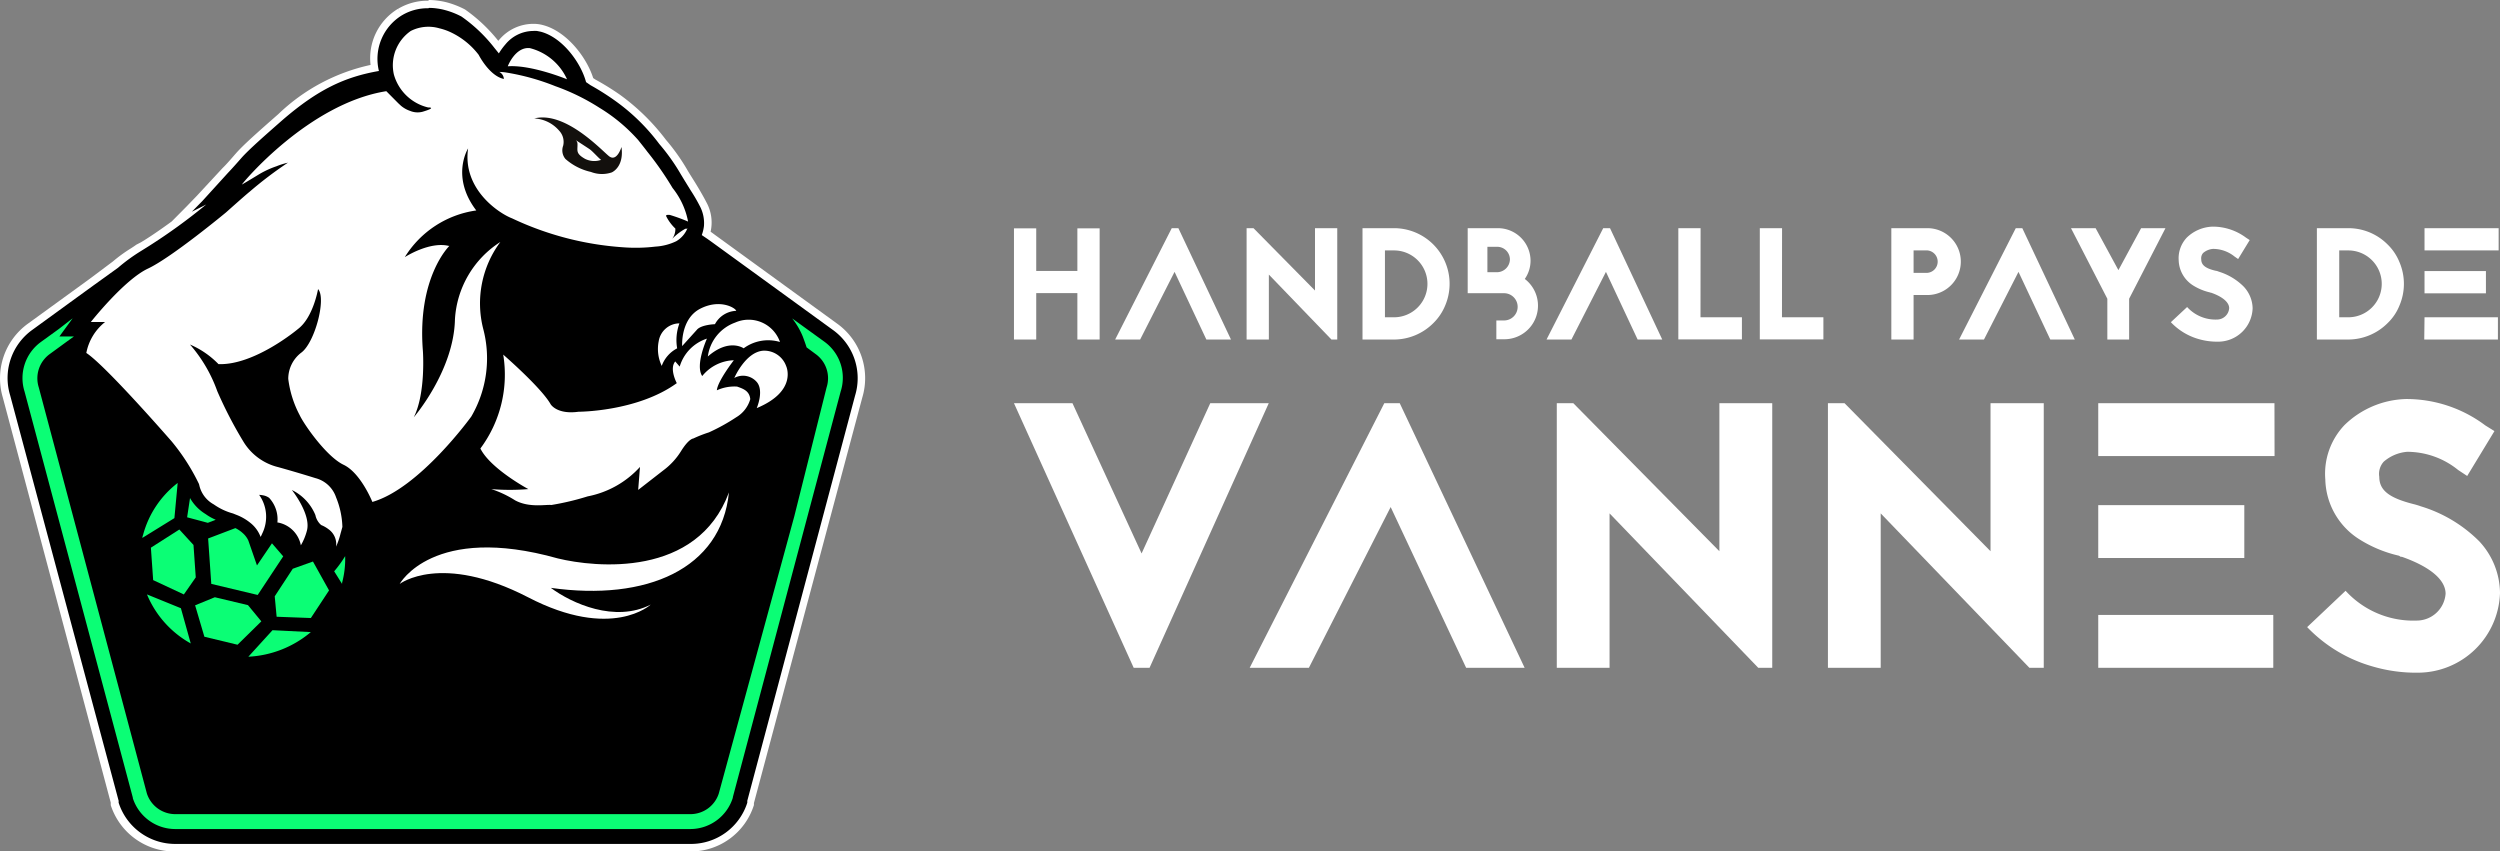 <svg xmlns="http://www.w3.org/2000/svg" width="237.322" height="80.829" viewBox="0 0 237.322 80.829">
  <rect x="0" y="0" width="237.322" height="80.829" fill="#808080" stroke="none"/>
  <g id="Calque_2" data-name="Calque 2" transform="translate(0.001 0.04)">
    <g id="Calque_1" data-name="Calque 1" transform="translate(-0.001 -0.04)">
      <path id="Tracé_1" data-name="Tracé 1" d="M117.649,25.1h2.113V35.654h-2.113V31.248h-3.906v4.406H111.63V25.1h2.113v4.044h3.906Z" transform="translate(-15.375 -3.423)" fill="#fff"/>
      <path id="Tracé_2" data-name="Tracé 2" d="M128.771,25.08l4.993,10.571h-2.337l-3.018-6.424-3.268,6.424H122.77l5.372-10.571Z" transform="translate(-16.909 -3.42)" fill="#fff"/>
      <path id="Tracé_3" data-name="Tracé 3" d="M145.294,35.651l-5.941-6.165v6.165H137.24V25.08h.655L143.733,31V25.08h2.113V35.651Z" transform="translate(-18.902 -3.42)" fill="#fff"/>
      <path id="Tracé_4" data-name="Tracé 4" d="M152.992,25.08a5.281,5.281,0,0,1,4.855,7.347,4.993,4.993,0,0,1-1.13,1.673,5.294,5.294,0,0,1-3.725,1.552H150V25.08Zm0,8.459a3.173,3.173,0,0,0,0-6.346h-.862v6.346Z" transform="translate(-20.659 -3.42)" fill="#fff"/>
      <path id="Tracé_5" data-name="Tracé 5" d="M165.029,33.841a1.293,1.293,0,0,0,0-2.587H161.58V25.08h2.88a3.1,3.1,0,0,1,3.087,3.1A3.018,3.018,0,0,1,167,29.9a3.19,3.19,0,0,1-1.94,5.725H164.3V33.841Zm-.664-4.579a1.242,1.242,0,0,0,1.224-1.224,1.207,1.207,0,0,0-1.224-1.19h-.914v2.414Z" transform="translate(-22.254 -3.42)" fill="#fff"/>
      <path id="Tracé_6" data-name="Tracé 6" d="M176.287,25.08l4.958,10.571h-2.337L175.9,29.228l-3.277,6.424H170.26l5.381-10.571Z" transform="translate(-23.45 -3.42)" fill="#fff"/>
      <path id="Tracé_7" data-name="Tracé 7" d="M186.874,33.539h3.932v2.1H184.77V25.08h2.113Z" transform="translate(-25.448 -3.42)" fill="#fff"/>
      <path id="Tracé_8" data-name="Tracé 8" d="M195.844,33.539h3.932v2.1H193.74V25.08h2.113Z" transform="translate(-26.684 -3.42)" fill="#fff"/>
      <path id="Tracé_9" data-name="Tracé 9" d="M211.643,25.08a3.173,3.173,0,1,1,0,6.346h-1.311v4.225H208.22V25.08Zm0,4.242a1.069,1.069,0,0,0,0-2.13h-1.311v2.13Z" transform="translate(-28.678 -3.42)" fill="#fff"/>
      <path id="Tracé_10" data-name="Tracé 10" d="M221.681,25.08l4.984,10.571h-2.328l-3.018-6.424-3.277,6.424H215.68l5.381-10.571Z" transform="translate(-29.706 -3.42)" fill="#fff"/>
      <path id="Tracé_11" data-name="Tracé 11" d="M236.968,25.08l-3.449,6.7v3.872h-2.069V31.78L228,25.08h2.337l2.164,3.984,2.156-3.984Z" transform="translate(-31.403 -3.42)" fill="#fff"/>
      <path id="Tracé_12" data-name="Tracé 12" d="M242.7,31.153a5.225,5.225,0,0,1-1.6-.664,2.923,2.923,0,0,1-1.362-2.388,2.854,2.854,0,0,1,.776-2.156,3.673,3.673,0,0,1,2.457-1.035,5.286,5.286,0,0,1,3.165,1.052l.345.224-1.1,1.8-.345-.241A3.251,3.251,0,0,0,243,27.023a1.63,1.63,0,0,0-.94.388.759.759,0,0,0-.181.6c0,.543.4.862,1.362,1.086a1.031,1.031,0,0,1,.3.086,5.691,5.691,0,0,1,2.354,1.405,3.087,3.087,0,0,1,.862,2.061,3.277,3.277,0,0,1-3.277,3.182,6.3,6.3,0,0,1-1.854-.25,5.8,5.8,0,0,1-2.63-1.6l1.543-1.44a3.639,3.639,0,0,0,2.828,1.19,1.164,1.164,0,0,0,1.164-1.078c0-.569-.647-1.1-1.725-1.474h-.043Z" transform="translate(-32.918 -3.396)" fill="#fff"/>
      <path id="Tracé_13" data-name="Tracé 13" d="M258.053,25.08a5.243,5.243,0,0,1,3.725,1.543,4.863,4.863,0,0,1,1.13,1.681,5.234,5.234,0,0,1,0,4.122,4.751,4.751,0,0,1-1.13,1.673,5.294,5.294,0,0,1-3.725,1.552H255.07V25.08Zm0,8.459a3.173,3.173,0,0,0,0-6.346h-.862v6.346Z" transform="translate(-35.131 -3.42)" fill="#fff"/>
      <path id="Tracé_14" data-name="Tracé 14" d="M273.952,27.193h-7.036V25.08h7.036Zm-7.036,1.957h5.829v2.113h-5.829Zm0,4.389h6.967v2.113H266.89Z" transform="translate(-36.759 -3.42)" fill="#fff"/>
      <path id="Tracé_15" data-name="Tracé 15" d="M122.995,69.468,111.63,44.35h5.553l6.562,14.262,6.519-14.262h5.553L124.5,69.468Z" transform="translate(-15.375 -6.074)" fill="#fff"/>
      <path id="Tracé_16" data-name="Tracé 16" d="M151.825,44.35l11.856,25.118h-5.553l-7.165-15.262L143.2,69.468H137.58L150.359,44.35Z" transform="translate(-18.949 -6.074)" fill="#fff"/>
      <path id="Tracé_17" data-name="Tracé 17" d="M190.515,69.468,176.4,54.809V69.468h-5.01V44.35h1.569L186.825,58.4V44.35h5.018V69.468Z" transform="translate(-23.606 -6.074)" fill="#fff"/>
      <path id="Tracé_18" data-name="Tracé 18" d="M220.365,69.468,206.25,54.809V69.468h-5.01V44.35h1.578L216.675,58.4V44.35h5.053V69.468Z" transform="translate(-27.717 -6.074)" fill="#fff"/>
      <path id="Tracé_19" data-name="Tracé 19" d="M247.737,49.368H231V44.35h16.728ZM231,54.025h13.865v5.018H231Zm0,10.425h16.616v5.018H231Z" transform="translate(-31.816 -6.074)" fill="#fff"/>
      <path id="Tracé_20" data-name="Tracé 20" d="M262.717,58.764a12.072,12.072,0,0,1-3.794-1.578,6.9,6.9,0,0,1-3.2-5.656,6.7,6.7,0,0,1,1.828-5.174,8.7,8.7,0,0,1,5.838-2.466,12.477,12.477,0,0,1,7.528,2.509l.862.535-2.587,4.26-.862-.569a7.7,7.7,0,0,0-4.837-1.725,3.872,3.872,0,0,0-2.225.94,1.724,1.724,0,0,0-.422,1.431c0,1.285.931,2,3.225,2.587a6.6,6.6,0,0,1,.716.216A13.271,13.271,0,0,1,270.34,57.4a7.278,7.278,0,0,1,1.966,4.906,7.812,7.812,0,0,1-7.76,7.562,14.658,14.658,0,0,1-4.406-.612A13.8,13.8,0,0,1,254,65.542l3.647-3.449a8.7,8.7,0,0,0,6.743,2.828,2.751,2.751,0,0,0,2.751-2.544c0-1.362-1.535-2.587-4.147-3.509h-.112Z" transform="translate(-34.984 -6.011)" fill="#fff"/>
      <path id="Tracé_21" data-name="Tracé 21" d="M16.7,80.5a6.036,6.036,0,0,1-5.725-4.165v-.216L.671,37.661A6.036,6.036,0,0,1,2.9,31.1l5.838-4.311,2.285-1.664a13.7,13.7,0,0,1,1.656-1.233l.517-.345.862-.509c.655-.388,1.6-1.035,2.587-1.725l2.38-2.457,2.432-2.63c.4-.414.966-1.052,1.3-1.44.69-.776,2.087-2.009,3.975-3.665a17.787,17.787,0,0,1,8.907-4.656A5.174,5.174,0,0,1,38,1.153h0A5.01,5.01,0,0,1,40.767.42a5.682,5.682,0,0,1,.862.06,5.622,5.622,0,0,1,.776.155,7.174,7.174,0,0,1,1.63.638,14.788,14.788,0,0,1,3.268,3.1l.078.112a5.07,5.07,0,0,1,.4-.5,3.828,3.828,0,0,1,2.845-1.337,4.078,4.078,0,0,1,.457,0,2.587,2.587,0,0,1,.388.078c2.113.552,3.941,2.9,4.544,4.906l.319.224a23.652,23.652,0,0,1,2.259,1.4A19.5,19.5,0,0,1,62.9,13.466a19.876,19.876,0,0,1,2.087,2.889h0c.233.379.517.862.914,1.492s.629,1.043.862,1.5a3.863,3.863,0,0,1,.44,2.121,3.492,3.492,0,0,1-.138.664l.31.207L79.388,31.1a6.036,6.036,0,0,1,2.225,6.622L71.343,76.135v.2A5.958,5.958,0,0,1,65.591,80.5Z" transform="translate(-0.059 -0.023)"/>
      <path id="Tracé_22" data-name="Tracé 22" d="M40.707.71a5.45,5.45,0,0,1,.811.06,5.389,5.389,0,0,1,.724.147,7.416,7.416,0,0,1,1.561.612,14.469,14.469,0,0,1,3.147,3l.405.5a6.036,6.036,0,0,1,.629-.862A3.449,3.449,0,0,1,50.572,2.9a3.1,3.1,0,0,1,.405,0l.345.069c2.061.535,3.82,2.94,4.311,4.786l.423.293a24.435,24.435,0,0,1,2.268,1.431,18.97,18.97,0,0,1,4.26,4.148,19.056,19.056,0,0,1,2.035,2.863c.233.388.526.862.94,1.535A16.048,16.048,0,0,1,66.42,19.5a3.449,3.449,0,0,1,.405,1.914,3.846,3.846,0,0,1-.207.862l.535.362.4.285,11.52,8.364a5.639,5.639,0,0,1,2.1,6.217L70.939,75.977v.181a5.613,5.613,0,0,1-5.406,3.915H16.642a5.639,5.639,0,0,1-5.381-3.915v-.181L.966,37.5a5.631,5.631,0,0,1,2.087-6.217L7.26,28.225,8.9,27.035l2.311-1.664A17.013,17.013,0,0,1,13.365,23.8l.8-.5a54.194,54.194,0,0,0,5.415-3.932l-.388.2-.983.491,1-1.017,2.423-2.664c.388-.405.931-1.017,1.3-1.44.681-.767,2.13-2.044,3.949-3.639,3.294-2.828,5.829-4.035,9.088-4.6a4.846,4.846,0,0,1,2.207-5.3h0a4.734,4.734,0,0,1,2.5-.655m0-.716h0a5.441,5.441,0,0,0-2.9.776h0l.388.6-.4-.6a5.475,5.475,0,0,0-2.587,5.32,18.185,18.185,0,0,0-8.752,4.665c-1.906,1.673-3.311,2.914-4.01,3.708-.336.379-.862,1.009-1.285,1.414L18.685,18.55l-.974,1.009L16.3,20.982c-.957.7-1.871,1.328-2.509,1.725h0l-.405.25-.448.233h0c-.164.121-.336.233-.509.345A14.038,14.038,0,0,0,10.7,24.793L8.476,26.457l-1.638,1.19L2.63,30.7a6.4,6.4,0,0,0-2.363,7L10.511,76.15v.241a6.355,6.355,0,0,0,6.036,4.4H65.532a6.3,6.3,0,0,0,6.036-4.406v-.095h0v-.095L81.855,37.7a6.372,6.372,0,0,0-2.363-7L67.955,22.319l-.4-.293h0l-.1-.069a3.984,3.984,0,0,0-.4-2.8c-.241-.466-.526-.966-.862-1.526s-.69-1.1-.914-1.483h0a19.418,19.418,0,0,0-2.061-2.914A20.6,20.6,0,0,0,58.8,8.919,25.55,25.55,0,0,0,56.5,7.5l-.19-.129c-.664-2.078-2.587-4.458-4.76-5.027a3.389,3.389,0,0,0-.931-.121,4.242,4.242,0,0,0-3.19,1.466l-.129.147A15.167,15.167,0,0,0,44.139.857,8.554,8.554,0,0,0,42.415.184,7.317,7.317,0,0,0,41.553.02a6.476,6.476,0,0,0-.862-.06Z" transform="translate(0.001 0.04)" fill="#fff"/>
      <path id="Tracé_23" data-name="Tracé 23" d="M80.144,41.95,69.908,80.459h0v.052a4.234,4.234,0,0,1-4.035,2.975H16.983a4.234,4.234,0,0,1-4.035-2.932V80.5h0L2.669,41.95a4.242,4.242,0,0,1,1.552-4.7l.31-.224L5.9,36.035,7.239,35,5.98,36.725H7.36l-.647.466-.647.474L5.057,38.4a2.845,2.845,0,0,0-1.035,3.165L14.284,80.114a2.837,2.837,0,0,0,2.7,1.957H65.873a2.828,2.828,0,0,0,2.7-1.957L75.746,53.78l.181-.724,2.88-11.494A2.82,2.82,0,0,0,77.772,38.4l-.862-.638c-.112-.354-.241-.7-.362-1.026h0a7.122,7.122,0,0,0-1.009-1.725l3.1,2.242A4.234,4.234,0,0,1,80.144,41.95Z" transform="translate(-0.34 -4.786)" fill="#0bfe75"/>
      <path id="Tracé_24" data-name="Tracé 24" d="M39.378,10.411a2.7,2.7,0,0,0,.862.483h0a1.862,1.862,0,0,0,1.164.086c1.4-.414.6-.414.6-.414h-.06A4.449,4.449,0,0,1,38.7,7.445a3.966,3.966,0,0,1,1.6-4.139,3.716,3.716,0,0,1,2.725-.25,5.458,5.458,0,0,1,1.207.44A7.2,7.2,0,0,1,46.75,5.574s.983,1.949,2.337,2.276h.052a.8.8,0,0,0-.431-.655,4.139,4.139,0,0,1,.681.06,21.928,21.928,0,0,1,4.639,1.293A20.548,20.548,0,0,1,58.218,10.6a16.056,16.056,0,0,1,3.673,3.061c.293.371.586.733.862,1.1a30.258,30.258,0,0,1,2.4,3.449,7.269,7.269,0,0,1,1.474,3.19h0a16.505,16.505,0,0,0-1.725-.629c-.267-.026-.414,0-.345.138a4.216,4.216,0,0,0,.862,1.155,1.561,1.561,0,0,1-.3.974h0a5.372,5.372,0,0,1,1.25-.957H66.5l.069-.052A2.509,2.509,0,0,1,65.5,23.267a5.268,5.268,0,0,1-1.975.509,15.7,15.7,0,0,1-3.13.06,29.231,29.231,0,0,1-10.477-2.742c-1.224-.466-4.734-2.759-4.173-6.639,0,0-1.681,2.673.776,5.889a9.537,9.537,0,0,0-6.786,4.432s2.319-1.509,4.165-1.069h.069s-3.07,2.958-2.518,9.951c0,0,.3,4-.862,6.32,0,0,3.8-4.406,3.906-9.287a9.356,9.356,0,0,1,4.311-7.355,9.769,9.769,0,0,0-1.63,8.235,10.959,10.959,0,0,1-1.13,8.338s-4.924,6.829-9.39,8.105c0,0-1.1-2.751-2.733-3.527s-3.759-3.837-4.165-4.708a9.927,9.927,0,0,1-1.086-3.449A3.13,3.13,0,0,1,29.9,33.847c1.3-.94,2.406-5.173,1.6-6.036,0,0-.457,2.7-1.914,3.794,0,0-4.1,3.449-7.536,3.328a8.338,8.338,0,0,0-2.708-1.862A13.8,13.8,0,0,1,21.934,37.5a39.423,39.423,0,0,0,2.526,4.863,5.337,5.337,0,0,0,3.285,2.354c1.975.552,3.5,1.035,3.5,1.035h0a2.8,2.8,0,0,1,1.966,1.828,7.982,7.982,0,0,1,.6,2.811c-.06.207-.112.414-.172.612a6.984,6.984,0,0,1-.431,1.259A1.725,1.725,0,0,0,32.5,50.61a2.923,2.923,0,0,0-.7-.4l-.095-.086a1.725,1.725,0,0,1-.457-.862,4.578,4.578,0,0,0-2.233-2.38s1.837,2.294,1.431,3.846a5.493,5.493,0,0,1-.578,1.405A2.725,2.725,0,0,0,27.9,50.015a1.957,1.957,0,0,0-.259-.052,2.994,2.994,0,0,0-.785-2.337,1.414,1.414,0,0,0-.543-.233,2.89,2.89,0,0,0-.405-.052,3.6,3.6,0,0,1,.31,3.639c-.052.112-.1.233-.172.354a3.078,3.078,0,0,0-1-1.354h0a4.794,4.794,0,0,0-1.319-.75l-.3-.121a5.812,5.812,0,0,1-1.828-.862,2.759,2.759,0,0,1-1.362-1.776,1.552,1.552,0,0,0-.043-.164,19.727,19.727,0,0,0-2.587-4.035s-6.26-7.2-8.105-8.4a4.924,4.924,0,0,1,1.785-2.94H9.931s3.165-4.01,5.424-5.07,7.415-5.337,7.415-5.337,1.862-1.664,2.225-1.949a36.578,36.578,0,0,1,3.647-2.768,7.226,7.226,0,0,0-1.1.345,8.7,8.7,0,0,0-1.6.733c-.673.414-1.612.974-1.673,1,.095-.19,6.355-7.691,13.71-8.864l1.138,1.147Z" transform="translate(-1.308 -0.366)" fill="#fff"/>
      <path id="Tracé_25" data-name="Tracé 25" d="M55.9,6.983s.707-1.871,2.1-1.725a5.3,5.3,0,0,1,3.527,2.958S58.151,6.819,55.9,6.983Z" transform="translate(-7.699 -0.689)" fill="#fff"/>
      <path id="Tracé_26" data-name="Tracé 26" d="M58.82,12.985a3.328,3.328,0,0,1,2.363,1.164,1.552,1.552,0,0,1,.379,1.423,1.268,1.268,0,0,0,.216,1.259A5.441,5.441,0,0,0,64.2,18.064a2.9,2.9,0,0,0,1.975.043c.259-.121,1.155-.707.923-2.414,0,0-.44,1.483-1.2.862S61.726,12.261,58.82,12.985Z" transform="translate(-8.101 -1.741)" fill="#13100d"/>
      <path id="Tracé_27" data-name="Tracé 27" d="M63.39,15.39s1.052.681,1.319.862.862.862,1.086,1.009a1.966,1.966,0,0,1-1.535-.1c-.724-.414-.733-.664-.716-1.069S63.571,15.571,63.39,15.39Z" transform="translate(-8.73 -2.085)" fill="#fff"/>
      <path id="Tracé_28" data-name="Tracé 28" d="M55.054,38.758s3.6,3.121,4.5,4.708c0,0,.578,1,2.647.716,0,0,5.579,0,9.33-2.716,0,0-.733-1.362-.147-2.061l.423.491a3.975,3.975,0,0,1,2.587-2.656s-1.147,2.526-.448,3.553a4.009,4.009,0,0,1,3-1.5s-1.543,1.983-1.612,2.854a4,4,0,0,1,1.923-.354c.586.207,1.164.405,1.25,1.19a2.94,2.94,0,0,1-1.337,1.725,18.522,18.522,0,0,1-2.587,1.431,12.2,12.2,0,0,0-1.492.586s-.414,0-1.164,1.207a6.553,6.553,0,0,1-1.656,1.8l-2.406,1.871.172-2.182a9.028,9.028,0,0,1-4.967,2.794,25.169,25.169,0,0,1-3.449.819c-.483-.069-2.1.293-3.449-.448a9.864,9.864,0,0,0-2.251-1.061,21.289,21.289,0,0,0,3.518,0s-3.6-1.931-4.553-3.854A11.735,11.735,0,0,0,55.054,38.758Z" transform="translate(-7.284 -5.095)" fill="#fff"/>
      <path id="Tracé_29" data-name="Tracé 29" d="M82.97,44.019s.716-1.647,0-2.483a1.725,1.725,0,0,0-2.13-.379s1.043-2.432,2.716-2.587a2.207,2.207,0,0,1,2.207,1.457S86.876,42.389,82.97,44.019Z" transform="translate(-11.134 -5.277)" fill="#fff"/>
      <path id="Tracé_30" data-name="Tracé 30" d="M84.776,37.273a3.923,3.923,0,0,0-3.449.6s-1.38-.992-3.4.776a3.966,3.966,0,0,1,2.587-3.216,3.147,3.147,0,0,1,4.26,1.837Z" transform="translate(-10.733 -4.808)" fill="#fff"/>
      <path id="Tracé_31" data-name="Tracé 31" d="M80.23,34.078a2.388,2.388,0,0,0-2.018,1.268s-1.328.043-1.725.543L75.1,37.424s-.172-2.587,1.725-3.553S80.187,33.828,80.23,34.078Z" transform="translate(-10.343 -4.571)" fill="#fff"/>
      <path id="Tracé_32" data-name="Tracé 32" d="M74.474,35.56a4.579,4.579,0,0,0-.216,2.371A3.044,3.044,0,0,0,72.793,39.6a3.768,3.768,0,0,1-.285-2.354A2.009,2.009,0,0,1,74.474,35.56Z" transform="translate(-9.976 -4.863)" fill="#fff"/>
      <path id="Tracé_33" data-name="Tracé 33" d="M44,62.862s3.139-5.769,15.021-2.423c3.544.862,13.227,1.862,16.236-6.269-.724,7.269-7.812,10.347-16.909,9.062,2,1.483,6.1,3.328,9.485,1.587,0,0-3.682,3.449-11.658-.7C47.9,59.852,44,62.862,44,62.862Z" transform="translate(-6.06 -7.427)" fill="#fff"/>
      <path id="Tracé_34" data-name="Tracé 34" d="M30.041,60.782l-2.423,3.665-4.406-1.052-.3-4.311L25.5,58.1a3.018,3.018,0,0,1,.6.388l.078.069a2.1,2.1,0,0,1,.552.724l.819,2.363,1.423-2.1Z" transform="translate(-3.155 -7.968)" fill="#0bfe75"/>
      <path id="Tracé_35" data-name="Tracé 35" d="M37.54,63.725v.1l-.75-1.2a10.752,10.752,0,0,0,1.043-1.44,8.821,8.821,0,0,1-.293,2.535Z" transform="translate(-5.067 -8.393)" fill="#0bfe75"/>
      <path id="Tracé_36" data-name="Tracé 36" d="M33.272,69.521a9.976,9.976,0,0,1-5.932,2.337l2.294-2.518Z" transform="translate(-3.765 -9.516)" fill="#0bfe75"/>
      <path id="Tracé_37" data-name="Tracé 37" d="M20.336,70.056A9.485,9.485,0,0,1,16.18,65.4L19.4,66.711Z" transform="translate(-2.228 -8.973)" fill="#0bfe75"/>
      <path id="Tracé_38" data-name="Tracé 38" d="M18.714,56.467l-3.044,1.88a1.141,1.141,0,0,1,.069-.285,9.226,9.226,0,0,1,3.285-4.932Z" transform="translate(-2.158 -7.283)" fill="#0bfe75"/>
      <path id="Tracé_39" data-name="Tracé 39" d="M27.766,68,25.507,70.22l-3.147-.759-.88-2.983,1.871-.767,3.147.75Z" transform="translate(-2.958 -9.016)" fill="#0bfe75"/>
      <path id="Tracé_40" data-name="Tracé 40" d="M35.4,64.522l-1.725,2.621-3.251-.121-.181-1.94,1.716-2.621.112-.034.138-.052,1.664-.595Z" transform="translate(-4.164 -8.475)" fill="#0bfe75"/>
      <path id="Tracé_41" data-name="Tracé 41" d="M22.35,56.308a4.906,4.906,0,0,0,.966.543l-.75.293L20.6,56.618l.276-1.828a4.165,4.165,0,0,0,1.474,1.518Z" transform="translate(-2.837 -7.512)" fill="#0bfe75"/>
      <path id="Tracé_42" data-name="Tracé 42" d="M20.87,62.8l-1.13,1.621-2.914-1.362-.216-3.078,2.7-1.725,1.345,1.466Z" transform="translate(-2.287 -7.99)" fill="#0bfe75"/>
    </g>
  </g>
</svg>
